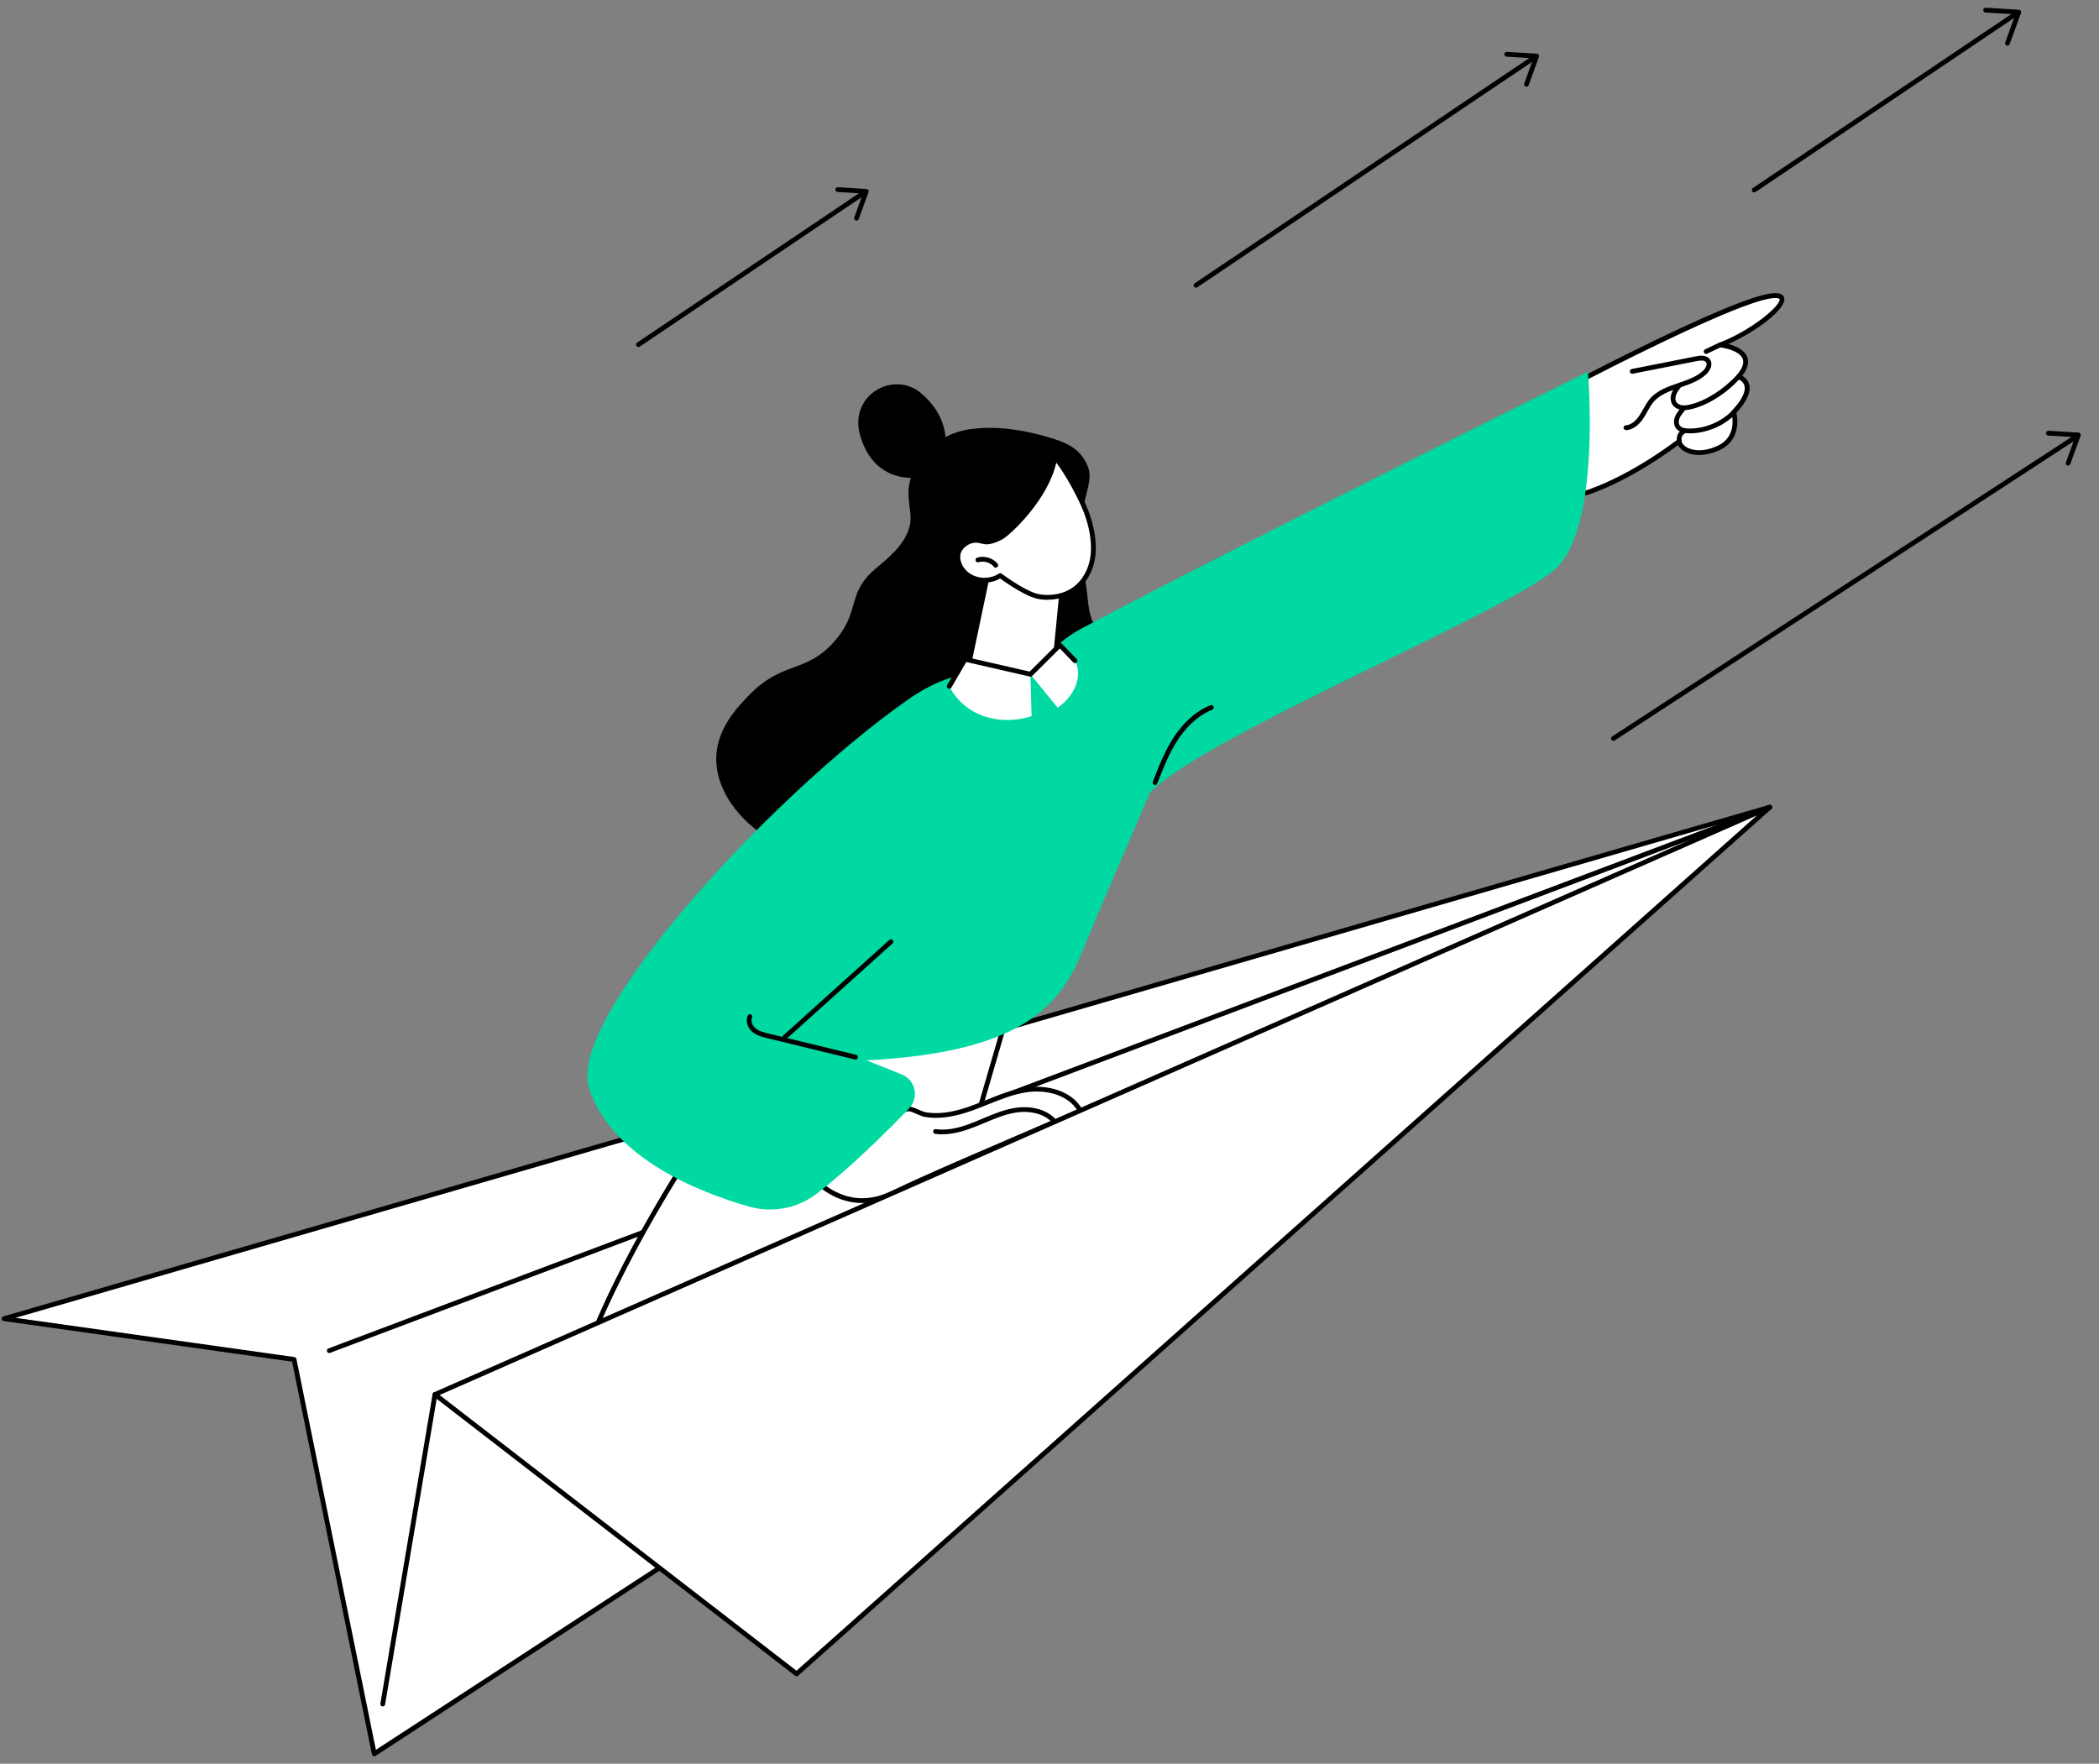 <svg width="144" height="121" viewBox="0 0 144 121" fill="none" xmlns="http://www.w3.org/2000/svg">
<rect x="0" y="0" width="144" height="121" fill="#808080" stroke="none"/>
<g clip-path="url(#clip0_1571_11032)">
<path d="M121.41 55.375L49.406 104.859L25.678 120.321L20.177 93.268L0.279 90.467L121.41 55.375Z" fill="white"/>
<path d="M25.678 120.488C25.658 120.488 25.634 120.488 25.613 120.476C25.565 120.456 25.528 120.411 25.516 120.359L20.039 93.415L0.255 90.63C0.178 90.618 0.122 90.557 0.114 90.48C0.109 90.403 0.158 90.334 0.231 90.31L121.362 55.218C121.439 55.194 121.52 55.234 121.557 55.303C121.589 55.376 121.569 55.461 121.5 55.51L49.492 104.994L25.764 120.46C25.735 120.476 25.707 120.484 25.674 120.484M1.058 90.407L20.197 93.099C20.266 93.107 20.323 93.16 20.335 93.229L25.788 120.046L49.313 104.714L120.478 55.806L1.062 90.411L1.058 90.407Z" fill="black"/>
<path d="M22.59 92.825C22.525 92.825 22.46 92.784 22.435 92.719C22.403 92.634 22.448 92.541 22.533 92.508L121.358 55.227C121.444 55.195 121.537 55.24 121.569 55.325C121.602 55.41 121.557 55.503 121.476 55.535L22.646 92.812C22.646 92.812 22.606 92.825 22.59 92.825Z" fill="black"/>
<path d="M69.637 67.766L65.153 83.155L40.8 91.312C40.8 91.312 43.938 83.082 52.306 72.059L69.637 67.766Z" fill="white"/>
<path d="M40.799 91.474C40.755 91.474 40.714 91.458 40.682 91.425C40.637 91.381 40.625 91.312 40.645 91.255C40.678 91.174 43.884 82.875 52.175 71.962C52.199 71.933 52.232 71.909 52.268 71.901L69.599 67.608C69.656 67.591 69.717 67.608 69.757 67.652C69.798 67.697 69.814 67.758 69.798 67.81L65.314 83.2C65.298 83.252 65.261 83.293 65.209 83.309L40.856 91.466C40.856 91.466 40.82 91.474 40.803 91.474M52.406 72.205C45.097 81.837 41.764 89.41 41.087 91.04L65.022 83.025L69.401 67.993L52.406 72.205Z" fill="black"/>
<path d="M60.037 39.039C60.872 38.317 62.003 37.49 62.384 36.181C62.473 35.869 62.497 35.52 62.441 35.102C62.161 33.067 62.372 32.699 63.47 31.219C64.776 29.459 66.706 29.415 67.289 29.374C69.158 29.236 71.153 29.767 71.728 29.942C72.681 30.226 74.124 30.542 74.672 32.123C75.041 33.185 73.962 34.778 74.327 36.132C74.777 37.803 74.141 38.232 74.392 39.477C74.797 41.496 74.453 42.647 75.827 43.697C78.247 45.546 79.001 47.585 79.034 47.893C79.233 49.73 74.66 51.294 66.568 54.457C57.734 57.911 55.78 58.92 53.299 57.785C51.215 56.832 49.07 54.505 49.139 51.943C49.192 49.969 50.603 48.505 51.349 47.731C53.696 45.29 55.273 46.243 57.247 43.997C59.064 41.93 58.038 40.762 60.037 39.039Z" fill="black"/>
<path d="M64.16 32.572C62.323 33.099 59.947 32.863 59.043 29.993C58.135 27.123 61.281 25.396 63.15 26.944C65.015 28.497 65.047 30.309 64.743 31.534C64.439 32.758 64.164 32.567 64.164 32.567" fill="black"/>
<path d="M68.052 38.812L66.345 46.921C66.345 46.921 63.337 47.245 64.46 48.019C66.389 49.349 73.156 51.364 75.199 50.695C78.434 49.637 76.865 46.077 74.116 45.55L72.292 45.733L72.981 39.149L68.047 38.817L68.052 38.812Z" fill="white"/>
<path d="M72.292 46.432C72.292 46.432 72.28 46.432 72.276 46.432C72.187 46.424 72.122 46.343 72.13 46.254L72.807 39.301L68.04 38.977C67.95 38.969 67.881 38.892 67.885 38.803C67.889 38.714 67.971 38.645 68.06 38.649L72.993 38.981C73.038 38.981 73.079 39.005 73.107 39.038C73.135 39.07 73.152 39.115 73.148 39.159L72.454 46.282C72.446 46.367 72.373 46.428 72.292 46.428" fill="black"/>
<path d="M74.517 35.107C74.87 36.019 75.081 37.069 75 38.014C74.919 38.958 74.473 39.895 73.699 40.442C73.03 40.916 72.158 41.066 71.347 40.949C70.532 40.831 69.284 39.968 68.615 39.489C67.901 39.968 66.864 39.891 66.231 39.307C65.866 38.971 65.639 38.46 65.74 37.973C65.842 37.487 66.393 37.093 66.888 37.065C67.155 37.053 67.33 37.138 67.605 37.179C67.918 37.227 68.509 36.98 68.773 36.806C69.45 36.36 71.996 33.879 72.377 31.369C73.119 32.204 74.112 34.053 74.517 35.107Z" fill="white"/>
<path d="M71.875 41.15C71.692 41.15 71.51 41.138 71.323 41.109C70.723 41.02 69.831 40.554 68.607 39.686C67.833 40.145 66.783 40.039 66.118 39.427C65.676 39.022 65.469 38.45 65.579 37.939C65.692 37.408 66.284 36.934 66.876 36.901C67.071 36.893 67.216 36.926 67.371 36.962C67.452 36.982 67.533 37.003 67.626 37.015C67.873 37.051 68.425 36.832 68.676 36.666C69.292 36.257 71.834 33.796 72.207 31.339C72.215 31.278 72.26 31.226 72.325 31.205C72.385 31.189 72.45 31.205 72.495 31.254C73.233 32.085 74.23 33.913 74.664 35.04C75.061 36.066 75.235 37.124 75.158 38.02C75.065 39.074 74.554 40.027 73.788 40.566C73.257 40.943 72.58 41.142 71.867 41.142M68.607 39.318C68.639 39.318 68.676 39.326 68.704 39.35C69.154 39.674 70.529 40.659 71.364 40.781C72.187 40.898 73.002 40.724 73.598 40.303C74.287 39.816 74.745 38.953 74.83 37.996C74.903 37.148 74.737 36.143 74.36 35.162C73.979 34.177 73.135 32.612 72.466 31.74C71.907 34.213 69.495 36.52 68.858 36.942C68.611 37.104 67.966 37.396 67.577 37.339C67.468 37.323 67.375 37.303 67.293 37.282C67.152 37.25 67.038 37.221 66.892 37.23C66.446 37.254 65.98 37.615 65.895 38.008C65.814 38.401 65.984 38.863 66.337 39.188C66.912 39.719 67.869 39.792 68.518 39.354C68.546 39.334 68.579 39.326 68.611 39.326" fill="black"/>
<path d="M67.086 38.416C67.52 38.282 68.022 38.432 68.31 38.781L67.086 38.416Z" fill="white"/>
<path d="M68.311 38.945C68.262 38.945 68.218 38.924 68.185 38.884C67.938 38.584 67.504 38.458 67.135 38.572C67.05 38.6 66.957 38.551 66.928 38.462C66.9 38.377 66.949 38.284 67.038 38.255C67.533 38.101 68.108 38.272 68.441 38.673C68.497 38.742 68.489 38.847 68.42 38.904C68.388 38.928 68.352 38.941 68.315 38.941" fill="black"/>
<path d="M66.377 76.125C67.723 75.675 68.996 74.986 70.399 74.771C71.801 74.56 73.439 74.974 74.116 76.219C67.768 78.927 63.393 80.796 61.464 81.748C61.026 81.963 59.98 82.494 58.666 82.336C57.608 82.21 56.822 81.695 56.384 81.355C57.9 79.81 59.489 78.335 61.139 76.932C61.415 76.697 61.897 76.109 62.266 76.073C62.582 76.04 63.13 76.405 63.474 76.466C64.443 76.628 65.457 76.433 66.373 76.121" fill="white"/>
<path d="M59.149 82.53C58.986 82.53 58.82 82.522 58.65 82.502C57.819 82.404 57.024 82.064 56.286 81.488C56.25 81.46 56.226 81.415 56.222 81.371C56.222 81.322 56.238 81.277 56.27 81.245C57.786 79.704 59.392 78.213 61.038 76.814C61.103 76.757 61.188 76.676 61.277 76.587C61.565 76.303 61.926 75.95 62.258 75.914C62.485 75.889 62.765 76.015 63.036 76.133C63.207 76.21 63.385 76.287 63.511 76.307C64.322 76.445 65.246 76.335 66.328 75.971C66.774 75.821 67.22 75.642 67.65 75.468C68.522 75.115 69.426 74.754 70.378 74.608C71.781 74.398 73.528 74.787 74.266 76.137C74.287 76.177 74.291 76.226 74.278 76.271C74.262 76.315 74.23 76.348 74.189 76.368C68.222 78.914 63.511 80.925 61.545 81.894L61.52 81.906C61.123 82.104 60.26 82.53 59.153 82.53M56.639 81.338C57.288 81.808 57.977 82.088 58.691 82.177C59.935 82.323 60.941 81.829 61.374 81.614L61.399 81.602C63.353 80.637 67.999 78.654 73.889 76.141C73.18 75.054 71.668 74.746 70.431 74.933C69.515 75.071 68.631 75.427 67.776 75.772C67.338 75.946 66.888 76.129 66.434 76.279C65.295 76.66 64.322 76.773 63.454 76.627C63.288 76.599 63.101 76.518 62.903 76.429C62.684 76.331 62.432 76.222 62.291 76.234C62.072 76.258 61.747 76.579 61.508 76.814C61.415 76.903 61.326 76.992 61.253 77.057C59.66 78.411 58.107 79.846 56.639 81.334" fill="black"/>
<path d="M64.662 77.824C64.496 77.824 64.326 77.812 64.156 77.787C64.066 77.775 64.005 77.69 64.018 77.601C64.03 77.512 64.115 77.447 64.204 77.463C65.137 77.597 66.081 77.285 66.876 76.964C67.058 76.891 67.241 76.814 67.419 76.737C68.108 76.445 68.822 76.145 69.58 76.016C70.695 75.829 71.737 76.093 72.369 76.729C72.434 76.794 72.434 76.9 72.369 76.96C72.304 77.025 72.199 77.025 72.138 76.96C71.582 76.401 70.646 76.166 69.637 76.336C68.915 76.458 68.222 76.749 67.549 77.033C67.366 77.11 67.184 77.187 66.997 77.26C66.3 77.54 65.493 77.816 64.662 77.816" fill="black"/>
<path d="M108.563 26.694L108.697 25.948C108.697 25.948 117.713 21.254 120.9 20.419C124.086 19.587 121.034 22.498 118.009 23.654C118.009 23.654 120.892 23.962 119.266 25.843C119.266 25.843 120.819 26.281 118.946 28.275C118.946 28.275 119.457 30.027 117.892 30.736C116.327 31.446 115.253 30.805 115.204 30.266C115.204 30.266 112.277 32.597 109.034 33.744C105.79 34.892 108.559 26.694 108.559 26.694" fill="white"/>
<path d="M108.474 34.019C108.191 34.019 107.956 33.926 107.765 33.744C106.48 32.479 108.284 27.022 108.405 26.657L108.539 25.923C108.547 25.875 108.58 25.83 108.624 25.806C108.993 25.615 117.693 21.091 120.86 20.264C121.451 20.11 122.25 19.956 122.396 20.414C122.627 21.136 120.519 22.737 118.573 23.6C119.039 23.726 119.664 23.982 119.862 24.48C120.012 24.857 119.899 25.295 119.526 25.782C119.696 25.879 119.911 26.057 120 26.361C120.142 26.876 119.85 27.537 119.128 28.323C119.21 28.713 119.42 30.221 117.961 30.886C117.065 31.291 116.169 31.323 115.557 30.967C115.354 30.849 115.204 30.699 115.119 30.537C114.418 31.064 111.851 32.917 109.087 33.898C108.86 33.979 108.653 34.019 108.466 34.019M108.839 26.061L108.718 26.726C108.718 26.726 108.718 26.742 108.71 26.75C108.183 28.311 107.023 32.564 107.984 33.508C108.203 33.723 108.523 33.748 108.973 33.59C112.155 32.463 115.07 30.16 115.099 30.14C115.147 30.103 115.208 30.095 115.265 30.119C115.322 30.144 115.358 30.196 115.362 30.253C115.374 30.399 115.512 30.565 115.715 30.687C115.91 30.8 116.635 31.129 117.819 30.59C119.238 29.945 118.804 28.392 118.784 28.328C118.768 28.271 118.784 28.21 118.82 28.169C119.668 27.265 119.753 26.738 119.676 26.459C119.583 26.118 119.226 26.013 119.214 26.009C119.161 25.992 119.116 25.952 119.104 25.899C119.088 25.846 119.104 25.79 119.137 25.745C119.53 25.291 119.672 24.906 119.554 24.61C119.347 24.083 118.354 23.868 117.989 23.828C117.912 23.819 117.855 23.763 117.843 23.686C117.835 23.613 117.876 23.54 117.949 23.511C120.207 22.648 122.21 20.917 122.084 20.519C122.084 20.519 121.987 20.313 120.941 20.588C117.961 21.367 109.699 25.623 108.843 26.065" fill="black"/>
<path d="M111.543 29.504C111.458 29.504 111.385 29.435 111.381 29.35C111.377 29.261 111.446 29.184 111.535 29.176C111.977 29.151 112.309 28.75 112.468 28.511C112.557 28.373 112.642 28.223 112.723 28.081C112.861 27.838 112.999 27.582 113.189 27.359C113.692 26.771 114.434 26.52 115.147 26.277C115.747 26.074 116.363 25.859 116.818 25.454C116.988 25.3 117.166 25.008 117.036 24.842C116.947 24.724 116.753 24.704 116.42 24.769L112.009 25.64C111.92 25.657 111.835 25.6 111.815 25.511C111.799 25.422 111.855 25.336 111.945 25.316L116.355 24.445C116.542 24.408 117.04 24.311 117.296 24.639C117.551 24.976 117.34 25.422 117.036 25.697C116.534 26.151 115.881 26.374 115.253 26.589C114.551 26.828 113.886 27.055 113.44 27.578C113.27 27.773 113.145 28.004 113.011 28.243C112.93 28.393 112.84 28.547 112.743 28.697C112.411 29.2 111.989 29.488 111.555 29.512H111.547" fill="black"/>
<path d="M115.528 28.132C115.476 28.132 115.419 28.132 115.366 28.124C115.09 28.088 114.863 27.954 114.734 27.755C114.6 27.544 114.58 27.261 114.677 26.981C114.758 26.75 114.908 26.551 115.038 26.381C115.094 26.308 115.196 26.296 115.269 26.349C115.342 26.401 115.354 26.507 115.301 26.58C115.18 26.742 115.05 26.912 114.985 27.094C114.92 27.277 114.928 27.459 115.005 27.581C115.078 27.698 115.228 27.78 115.403 27.804C115.581 27.828 115.771 27.792 115.95 27.751C117.004 27.504 118.228 26.734 119.14 25.74C119.201 25.675 119.307 25.667 119.371 25.732C119.44 25.793 119.44 25.898 119.38 25.963C118.411 27.017 117.154 27.808 116.023 28.072C115.861 28.108 115.694 28.14 115.52 28.14" fill="black"/>
<path d="M115.934 29.725C115.902 29.725 115.869 29.725 115.837 29.725C115.419 29.713 115.139 29.6 114.977 29.381C114.827 29.174 114.803 28.886 114.908 28.602C114.993 28.371 115.152 28.181 115.289 28.015C115.346 27.946 115.452 27.933 115.52 27.994C115.589 28.051 115.602 28.157 115.541 28.225C115.411 28.38 115.281 28.542 115.212 28.72C115.16 28.858 115.143 29.052 115.241 29.19C115.338 29.324 115.533 29.393 115.841 29.401C116.919 29.43 118.119 28.935 118.824 28.173C118.885 28.108 118.991 28.104 119.056 28.165C119.12 28.225 119.124 28.331 119.064 28.396C118.318 29.203 117.069 29.73 115.926 29.73" fill="black"/>
<path d="M115.208 30.43C115.135 30.43 115.066 30.378 115.05 30.301C114.965 29.924 115.16 29.563 115.524 29.401C115.606 29.364 115.703 29.401 115.739 29.486C115.776 29.571 115.739 29.664 115.654 29.701C115.431 29.798 115.318 30.005 115.366 30.228C115.387 30.317 115.33 30.402 115.241 30.422C115.228 30.422 115.216 30.427 115.204 30.427" fill="black"/>
<path d="M117.048 24.281C116.988 24.281 116.927 24.248 116.898 24.187C116.858 24.106 116.894 24.009 116.976 23.968L117.94 23.51C118.021 23.474 118.119 23.51 118.159 23.587C118.2 23.668 118.163 23.766 118.082 23.806L117.117 24.264C117.093 24.276 117.073 24.281 117.048 24.281Z" fill="black"/>
<path d="M62.367 76.044C60.847 77.625 58.358 80.098 56.031 81.89C54.709 82.907 52.982 83.232 51.38 82.774C47.931 81.788 41.935 79.425 40.398 74.613C38.902 69.926 52.593 54.841 62.221 48.042C66.697 44.88 69.413 46.672 70.686 46.255C70.986 46.157 71.975 44.301 74.189 43.121C83.898 37.948 108.247 25.838 108.936 25.502C108.936 25.502 109.872 36.103 106.731 39.01C103.585 41.917 82.88 50.361 78.903 54.355C78.903 54.355 75.697 61.753 74.262 65.248C72.826 68.743 70.467 72.184 59.448 72.744L61.864 73.713C62.809 74.09 63.072 75.302 62.367 76.036" fill="#00D9A2"/>
<path d="M79.24 53.855C79.24 53.855 79.2 53.855 79.18 53.843C79.094 53.811 79.054 53.717 79.086 53.632C79.484 52.611 79.897 51.548 80.509 50.604C81.207 49.534 82.082 48.763 83.043 48.382C83.128 48.35 83.222 48.39 83.258 48.475C83.29 48.561 83.25 48.654 83.165 48.69C82.03 49.144 81.243 50.081 80.785 50.786C80.189 51.703 79.784 52.748 79.39 53.754C79.366 53.819 79.301 53.859 79.236 53.859" fill="black"/>
<path d="M58.698 72.69C58.698 72.69 58.674 72.69 58.657 72.686L52.666 71.231C52.325 71.15 51.94 71.052 51.632 70.805C51.32 70.55 51.109 70.079 51.303 69.674C51.344 69.593 51.441 69.56 51.522 69.597C51.603 69.638 51.636 69.735 51.599 69.816C51.478 70.067 51.632 70.383 51.839 70.55C52.086 70.752 52.435 70.838 52.743 70.91L58.735 72.366C58.824 72.386 58.876 72.475 58.856 72.564C58.836 72.641 58.771 72.69 58.698 72.69Z" fill="black"/>
<path d="M53.826 71.334C53.781 71.334 53.737 71.317 53.704 71.281C53.644 71.212 53.648 71.111 53.717 71.05L61.014 64.482C61.083 64.421 61.184 64.425 61.245 64.494C61.306 64.563 61.302 64.665 61.233 64.725L53.935 71.293C53.903 71.321 53.867 71.334 53.826 71.334Z" fill="black"/>
<path d="M70.686 46.256L66.203 45.227L65.12 47.079C66.117 49.033 68.428 49.86 70.772 49.135L70.69 46.256H70.686Z" fill="white"/>
<path d="M70.686 46.255L72.701 44.252L73.751 45.367C74.173 46.044 74.043 47.495 72.564 48.553L70.686 46.255Z" fill="white"/>
<path d="M65.116 47.244C65.088 47.244 65.059 47.236 65.035 47.22C64.958 47.175 64.93 47.074 64.978 46.997L66.061 45.144C66.097 45.083 66.17 45.051 66.239 45.067L70.638 46.076L72.588 44.139C72.62 44.106 72.665 44.094 72.705 44.09C72.75 44.09 72.79 44.11 72.823 44.139L73.865 45.213C73.925 45.278 73.925 45.383 73.865 45.444C73.8 45.505 73.694 45.505 73.633 45.444L72.709 44.487L70.812 46.372C70.771 46.413 70.715 46.429 70.658 46.417L66.292 45.416L65.27 47.167C65.238 47.22 65.185 47.248 65.128 47.248" fill="black"/>
<path d="M35.992 100.531L29.891 95.82L28.873 101.849L35.992 100.531Z" fill="white"/>
<path d="M29.842 95.66L54.653 114.828L121.411 55.375L29.842 95.66Z" fill="white"/>
<path d="M54.652 114.996C54.616 114.996 54.583 114.984 54.551 114.963L29.74 95.796C29.695 95.759 29.671 95.703 29.679 95.646C29.687 95.589 29.724 95.54 29.777 95.516L121.345 55.231C121.418 55.199 121.508 55.223 121.548 55.292C121.593 55.361 121.581 55.45 121.52 55.503L54.762 114.955C54.729 114.984 54.693 114.996 54.652 114.996ZM30.158 95.703L54.644 114.619L120.527 55.944L30.162 95.703H30.158Z" fill="black"/>
<path d="M26.258 117.066C26.258 117.066 26.237 117.066 26.229 117.066C26.14 117.05 26.079 116.965 26.095 116.876L29.679 95.636C29.695 95.547 29.776 95.486 29.87 95.503C29.959 95.519 30.02 95.604 30.003 95.693L26.42 116.932C26.408 117.013 26.339 117.07 26.258 117.07" fill="black"/>
<path d="M110.688 50.824C110.635 50.824 110.582 50.796 110.55 50.751C110.501 50.674 110.521 50.573 110.598 50.524L142.398 29.792C142.475 29.743 142.577 29.764 142.625 29.841C142.674 29.918 142.654 30.019 142.577 30.068L110.777 50.796C110.748 50.816 110.72 50.824 110.688 50.824Z" fill="black"/>
<path d="M141.884 31.939C141.884 31.939 141.847 31.939 141.827 31.931C141.742 31.898 141.697 31.805 141.73 31.72L142.358 29.993L140.517 29.879C140.428 29.875 140.359 29.798 140.363 29.705C140.368 29.616 140.445 29.547 140.538 29.551L142.597 29.677C142.65 29.677 142.695 29.705 142.723 29.75C142.751 29.794 142.759 29.847 142.739 29.895L142.034 31.829C142.009 31.894 141.945 31.939 141.88 31.939" fill="black"/>
<path d="M82.05 19.738C81.998 19.738 81.945 19.714 81.912 19.665C81.864 19.588 81.88 19.487 81.957 19.438L105.049 3.891C105.122 3.842 105.227 3.858 105.276 3.935C105.325 4.012 105.308 4.114 105.231 4.162L82.139 19.71C82.111 19.73 82.079 19.738 82.046 19.738" fill="black"/>
<path d="M104.724 5.947C104.724 5.947 104.687 5.947 104.667 5.938C104.582 5.906 104.537 5.813 104.57 5.728L105.198 4.001L103.357 3.887C103.268 3.883 103.199 3.806 103.203 3.713C103.207 3.624 103.284 3.555 103.378 3.559L105.437 3.684C105.49 3.684 105.534 3.713 105.563 3.757C105.591 3.802 105.599 3.855 105.579 3.903L104.874 5.837C104.849 5.902 104.788 5.947 104.72 5.947" fill="black"/>
<path d="M43.804 23.805C43.751 23.805 43.699 23.781 43.666 23.732C43.618 23.655 43.634 23.554 43.711 23.505L59.063 13.167C59.136 13.118 59.242 13.139 59.291 13.212C59.339 13.285 59.323 13.39 59.246 13.439L43.893 23.777C43.865 23.797 43.833 23.805 43.8 23.805" fill="black"/>
<path d="M58.763 15.13C58.763 15.13 58.727 15.13 58.706 15.122C58.621 15.09 58.577 14.997 58.609 14.912L59.201 13.278L57.462 13.172C57.373 13.168 57.304 13.087 57.308 12.998C57.312 12.909 57.393 12.84 57.482 12.844L59.44 12.966C59.493 12.966 59.538 12.998 59.566 13.039C59.594 13.079 59.602 13.136 59.582 13.184L58.913 15.025C58.889 15.09 58.828 15.134 58.759 15.134" fill="black"/>
<path d="M120.348 13.199C120.295 13.199 120.243 13.174 120.21 13.126C120.162 13.049 120.178 12.947 120.255 12.899L138.085 0.899C138.157 0.85 138.263 0.866 138.312 0.943C138.36 1.016 138.34 1.122 138.267 1.17L120.441 13.17C120.413 13.191 120.38 13.199 120.348 13.199Z" fill="black"/>
<path d="M137.72 3.132C137.72 3.132 137.683 3.132 137.663 3.124C137.578 3.092 137.533 2.998 137.566 2.913L138.267 0.984L136.212 0.858C136.123 0.854 136.054 0.777 136.058 0.684C136.062 0.594 136.139 0.525 136.232 0.529L138.506 0.671C138.559 0.671 138.604 0.7 138.632 0.744C138.66 0.789 138.669 0.842 138.648 0.89L137.87 3.027C137.846 3.092 137.781 3.136 137.716 3.136" fill="black"/>
</g>
<defs>
<clipPath id="clip0_1571_11032">
<rect width="143.108" height="120" fill="white" transform="translate(0 0.529)"/>
</clipPath>
</defs>
</svg>
